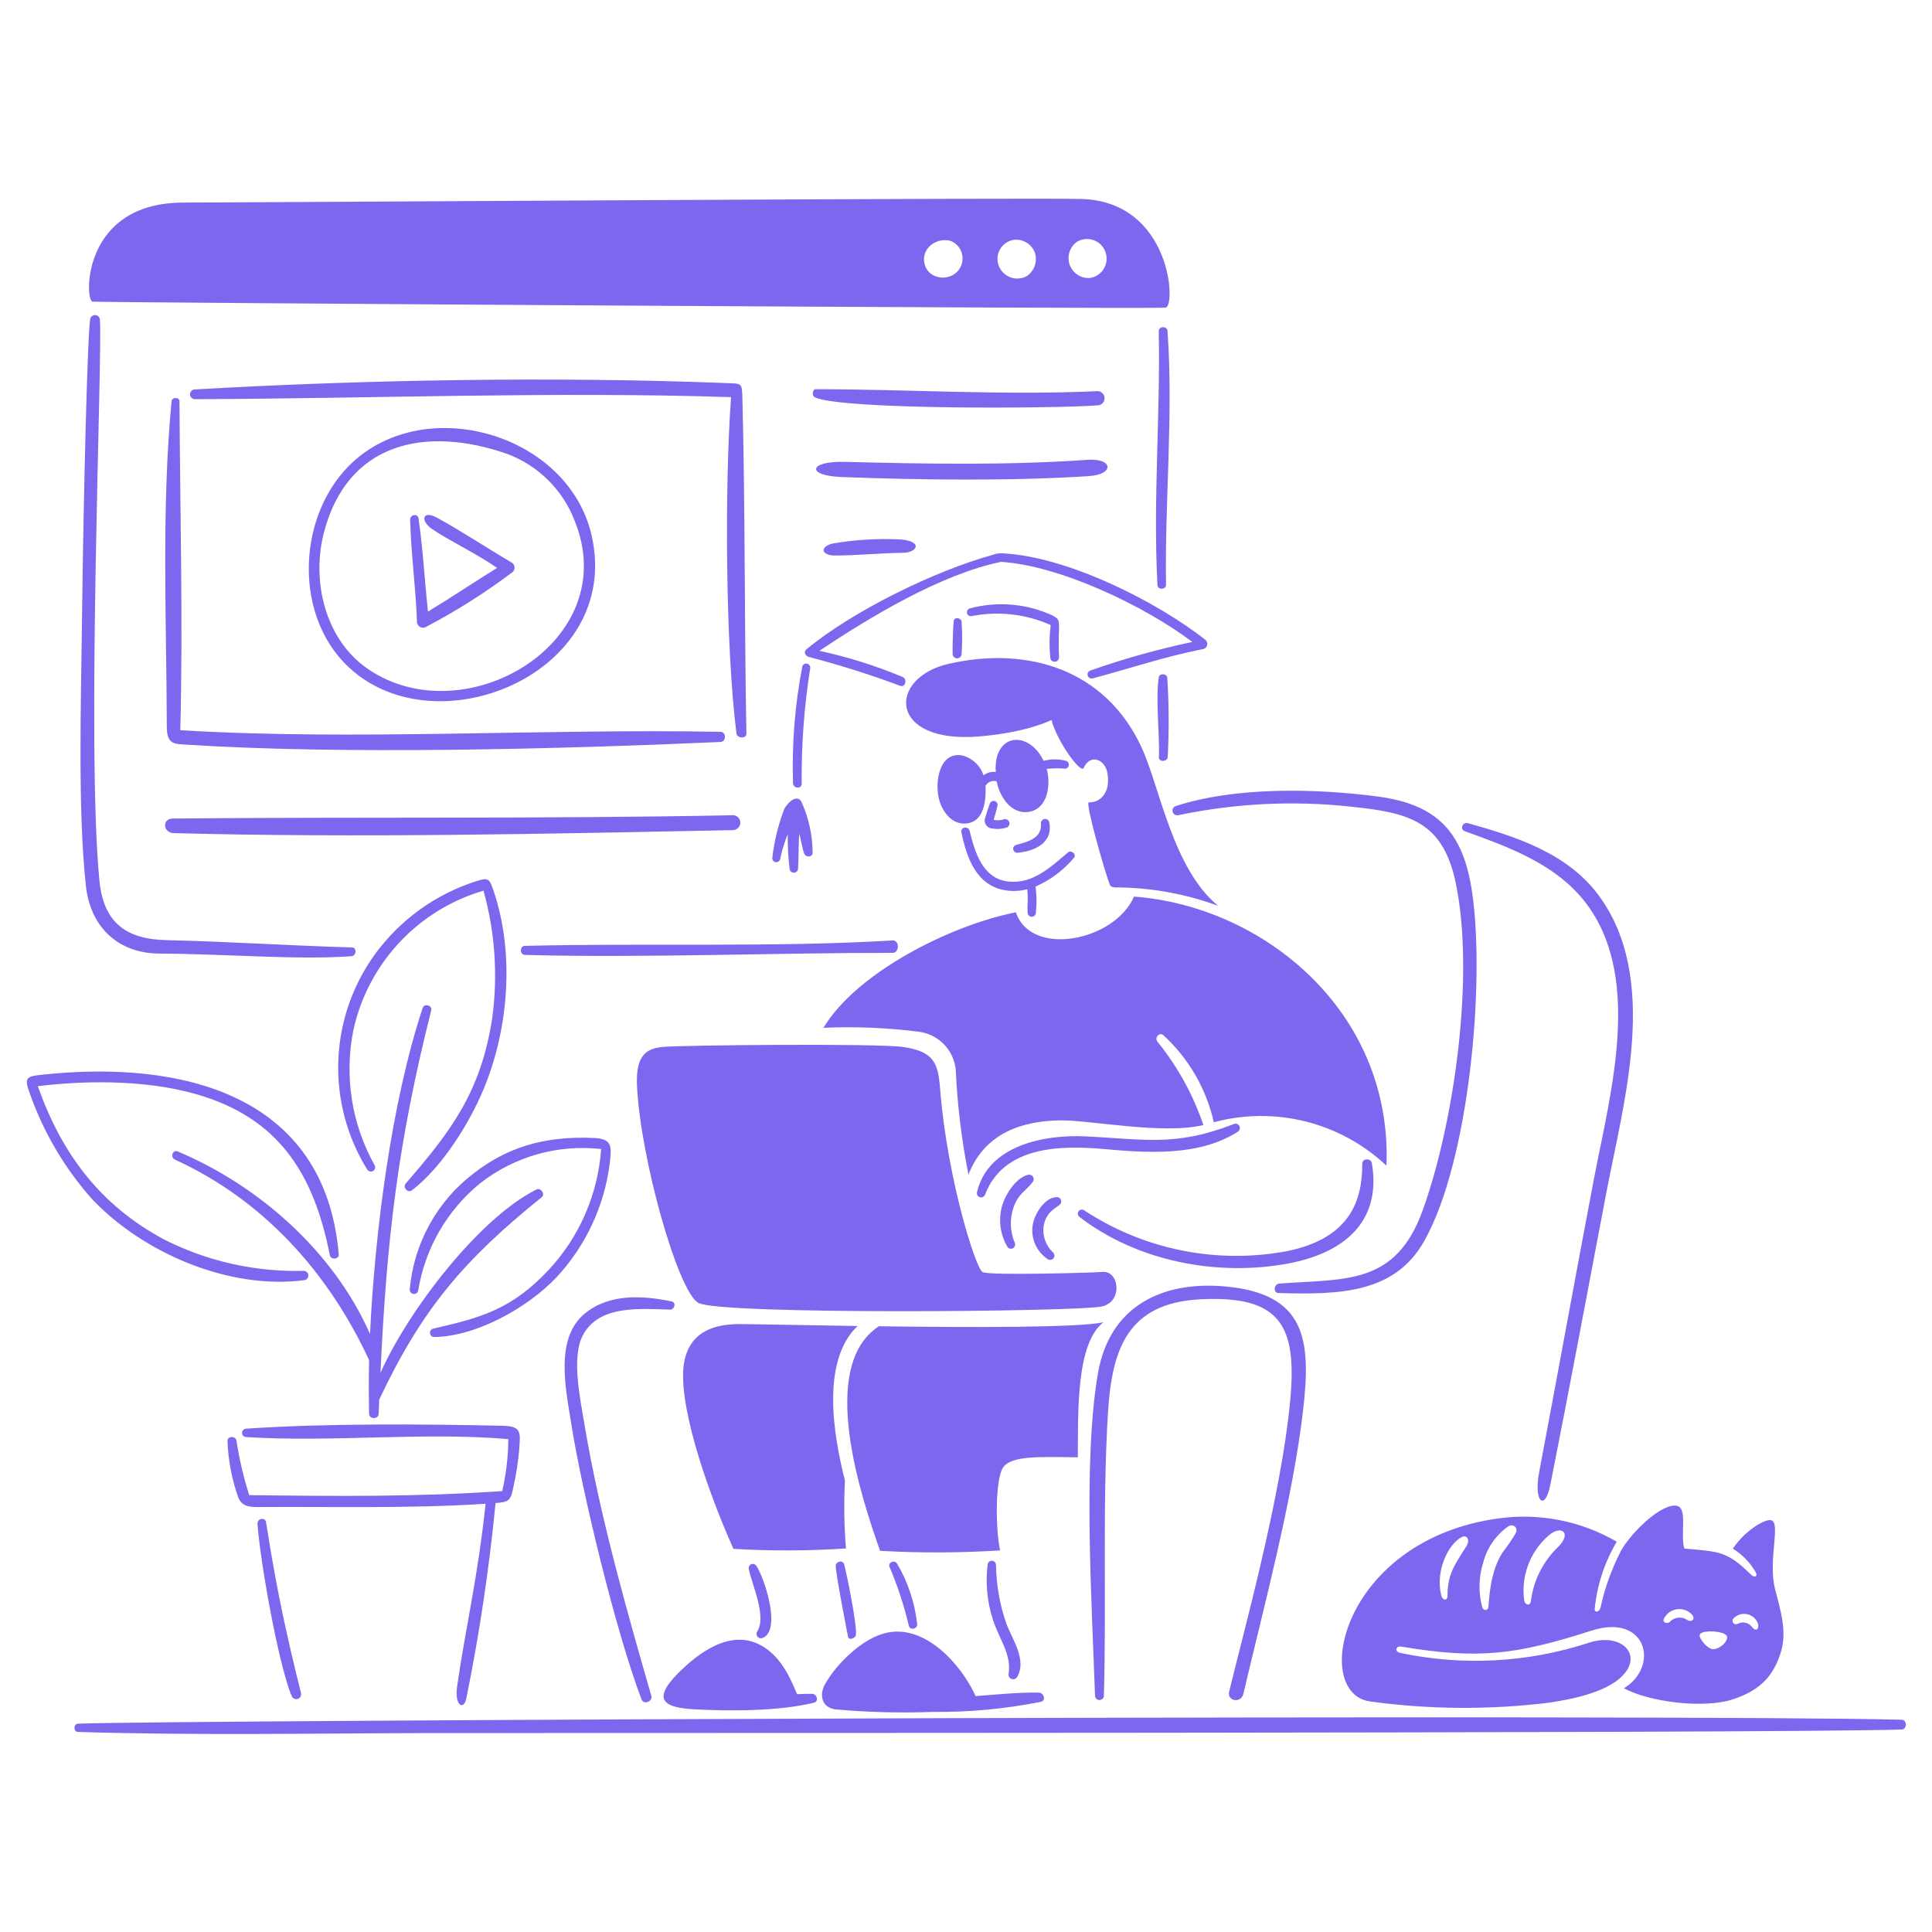 <svg width="401" height="401" viewBox="0 0 401 401" fill="none" xmlns="http://www.w3.org/2000/svg">
<path d="M35.836 169.89C74.536 169.536 113.084 169.98 151.836 169.214C152.051 169.177 152.271 169.185 152.482 169.238C152.693 169.291 152.891 169.388 153.063 169.522C153.234 169.656 153.376 169.825 153.478 170.018C153.58 170.21 153.64 170.422 153.655 170.639C153.67 170.857 153.64 171.075 153.565 171.279C153.49 171.484 153.374 171.671 153.222 171.828C153.071 171.984 152.889 172.108 152.687 172.189C152.485 172.271 152.268 172.309 152.05 172.302C113.742 173.064 74.34 173.934 36.05 172.92C33.838 172.862 33.57 169.91 35.836 169.89ZM122.818 111.23C129.272 139.972 89.708 156.02 71.706 137.83C63.44 129.482 62.152 115.896 66.644 105.39C77.936 78.992 117.286 86.582 122.818 111.23ZM119.236 107.994C118.014 104.851 116.143 102.001 113.746 99.629C111.348 97.258 108.478 95.418 105.322 94.23C88.448 88.32 72.108 91.706 67.224 110.57C64.644 120.528 67.424 132.59 76.17 138.71C96.268 152.77 129.612 133.244 119.236 107.994ZM37.252 83.322C37.252 82.362 35.694 82.386 35.606 83.31C33.506 105.412 34.546 128.568 34.624 150.796C34.636 154.126 35.8 154.37 37.884 154.508C71.01 156.688 116.496 155.466 149.556 154C150.756 153.946 150.784 151.918 149.556 151.894C112.62 151.204 73.766 153.744 37.424 151.564C37.996 129.272 37.37 105.744 37.252 83.322ZM152.862 152.272C152.988 153.256 154.94 153.388 154.92 152.286C154.488 129.074 154.686 105.686 154.086 82.548C154.004 79.368 153.948 79.636 150.498 79.502C115.11 78.124 75.644 78.804 40.402 80.834C40.134 80.847 39.883 80.965 39.702 81.163C39.522 81.361 39.428 81.622 39.44 81.89C39.452 82.158 39.571 82.409 39.769 82.59C39.967 82.77 40.228 82.865 40.496 82.852C77.458 82.724 114.818 81.232 151.738 82.428C150.392 100.818 150.57 134.244 152.862 152.272ZM106.098 116.7C101.756 114.154 95.654 110.166 90.788 107.5C87.54 105.722 87.286 108.156 89.612 109.764C92.89 112.032 98.974 114.94 103.176 117.874C98.356 120.846 93.736 123.978 88.83 126.938C88.128 120.474 87.802 114.11 86.876 107.626C86.712 106.464 85.096 106.804 85.126 107.906C85.326 115.086 86.308 122.138 86.552 129.222C86.584 129.413 86.658 129.594 86.77 129.751C86.883 129.909 87.029 130.039 87.199 130.131C87.369 130.223 87.558 130.275 87.751 130.283C87.944 130.292 88.137 130.256 88.314 130.178C94.644 126.861 100.694 123.034 106.402 118.734C106.551 118.597 106.665 118.425 106.732 118.233C106.8 118.042 106.819 117.837 106.789 117.636C106.759 117.436 106.681 117.245 106.56 117.082C106.44 116.919 106.281 116.788 106.098 116.7ZM226.016 98.82C231.304 98.48 231.122 95.062 225.672 95.442C209.008 96.606 191.95 96.288 175.25 95.86C167.902 95.672 167.172 98.724 174.714 99.01C191.024 99.628 209.79 99.862 226.016 98.82ZM242.37 157.126C242.659 151.632 242.625 146.126 242.268 140.636C242.192 139.8 240.668 139.686 240.526 140.534C239.812 144.806 240.716 152.578 240.542 157.218C240.508 158.216 242.312 158.13 242.37 157.126ZM37.954 42.048C59.07 41.986 216.408 40.972 224.732 41.308C243.042 42.05 244.132 63.508 241.932 63.848C239.592 64.212 21.492 62.794 19.192 62.608C17.588 62.48 16.836 42.11 37.954 42.048ZM226.232 57.698C226.823 57.608 227.386 57.389 227.882 57.057C228.379 56.724 228.796 56.287 229.104 55.775C229.412 55.263 229.604 54.69 229.665 54.096C229.727 53.501 229.657 52.901 229.46 52.337C229.263 51.773 228.945 51.259 228.527 50.832C228.109 50.405 227.603 50.075 227.043 49.866C226.483 49.657 225.885 49.573 225.289 49.622C224.694 49.67 224.116 49.849 223.598 50.146C222.843 50.658 222.278 51.405 221.991 52.271C221.704 53.137 221.711 54.073 222.012 54.935C222.312 55.796 222.889 56.534 223.652 57.034C224.415 57.533 225.322 57.767 226.232 57.698ZM208.01 56.356C208.623 57.081 209.468 57.572 210.401 57.745C211.335 57.918 212.3 57.763 213.132 57.306C213.896 56.786 214.472 56.034 214.775 55.16C215.077 54.287 215.089 53.339 214.81 52.458C214.484 51.582 213.873 50.842 213.074 50.356C212.276 49.871 211.337 49.669 210.41 49.782C209.704 49.893 209.041 50.191 208.49 50.644C207.938 51.098 207.518 51.691 207.273 52.362C207.028 53.033 206.967 53.757 207.097 54.459C207.226 55.162 207.542 55.817 208.01 56.356ZM192.94 56.606C193.614 57.173 194.446 57.519 195.323 57.597C196.201 57.675 197.081 57.481 197.844 57.042C198.472 56.673 198.985 56.138 199.327 55.494C199.668 54.851 199.825 54.126 199.779 53.4C199.733 52.673 199.486 51.973 199.066 51.378C198.646 50.783 198.069 50.317 197.4 50.03C196.508 49.766 195.556 49.782 194.673 50.075C193.789 50.368 193.017 50.925 192.46 51.67C191.946 52.418 191.713 53.323 191.801 54.225C191.888 55.128 192.292 55.971 192.94 56.606ZM240.506 68.704C240.858 86.242 239.306 103.788 240.236 121.45C240.29 122.484 242.036 122.412 242.016 121.41C241.734 104.01 243.568 86.01 242.322 68.664C242.248 67.62 240.486 67.676 240.506 68.704ZM227.852 81.182C208.194 82.1 188.928 80.794 169.356 80.782C168.586 80.782 168.442 82.182 169.192 82.5C175.21 85.1 219.028 84.802 227.936 84.132C228.307 84.093 228.649 83.915 228.894 83.634C229.14 83.354 229.27 82.991 229.259 82.618C229.249 82.246 229.098 81.891 228.837 81.624C228.576 81.358 228.224 81.2 227.852 81.182ZM33.078 197.92C47.096 197.994 61.794 199.282 72.96 198.466C73.976 198.392 74.112 196.676 73.048 196.646C59.832 196.266 47.178 195.416 34.672 195.14C26.208 194.952 21.496 191.586 20.632 182.75C17.888 154.652 21.322 73.28 20.732 66.35C20.718 66.108 20.617 65.878 20.448 65.704C20.279 65.529 20.054 65.421 19.812 65.398C19.57 65.376 19.328 65.441 19.13 65.581C18.932 65.722 18.791 65.928 18.732 66.164C18.176 68.924 17.32 102.61 17.02 128.674C16.832 145.188 16.1 168 17.832 183.902C18.752 192.334 24.424 197.874 33.078 197.92ZM185.246 195.194C161.258 196.672 133.666 195.7 108.92 196.324C107.856 196.352 107.852 198.172 108.932 198.2C133.438 198.854 160.812 197.748 185.264 197.774C186.728 197.77 186.73 195.102 185.246 195.194ZM172.892 112.794C170.058 113.466 170.43 115.298 173.292 115.3C177.82 115.3 182.712 114.79 187.404 114.736C190.404 114.702 191.688 112.336 186.804 111.956C182.15 111.738 177.486 112.02 172.892 112.796V112.794ZM249.77 233.514C247.641 227.214 244.404 221.344 240.212 216.182C239.612 215.382 240.612 214.156 241.45 214.85C246.712 219.661 250.371 225.971 251.932 232.928C258.179 231.249 264.752 231.197 271.025 232.776C277.298 234.355 283.062 237.514 287.77 241.95C289.01 209.872 262.134 188.074 235.37 186.094C231.426 195.258 214.08 198.848 210.844 189.354C197.344 192.036 177.89 201.754 170.912 213.328C177.487 213.037 184.074 213.305 190.604 214.128C192.596 214.361 194.45 215.264 195.861 216.689C197.272 218.114 198.157 219.976 198.37 221.97C198.701 229.305 199.584 236.605 201.012 243.808C204.44 234.934 212.532 232.704 219.756 232.54C226.022 232.394 241.196 235.558 249.77 233.514ZM244.632 169.184C256.363 166.729 268.406 166.133 280.322 167.418C291.966 168.638 299.334 170.182 302.084 182.96C306.186 202.032 301.914 232.706 295.344 251.064C289.688 266.864 279.328 265.37 265.504 266.42C264.442 266.5 264.158 268.33 265.326 268.368C278.478 268.798 289.586 268.278 295.618 257.568C304.916 241.064 308.286 204.168 305.56 185.286C303.772 172.914 298.52 166.96 285.902 165.316C272.966 163.63 256.532 163.264 244.06 167.294C243.809 167.371 243.599 167.544 243.476 167.775C243.353 168.007 243.327 168.277 243.404 168.528C243.481 168.779 243.654 168.989 243.885 169.112C244.117 169.235 244.387 169.261 244.638 169.184H244.632ZM304.014 172.514C312.474 175.572 321.626 178.856 327.776 185.758C341.62 201.296 334.218 226.828 330.776 244.986C326.944 265.154 323.286 285.354 319.47 305.522C318.27 311.828 320.67 313.788 321.786 308.15C325.786 288.028 329.546 267.808 333.386 247.652C337.036 228.518 344.528 203.078 331.822 185.852C325.348 177.076 314.722 173.674 304.67 170.852C303.594 170.55 302.918 172.114 304.02 172.514H304.014ZM255.114 351.114C254.64 353.08 257.584 353.634 258.07 351.56C262.438 333.012 268.37 310.96 270.482 292.56C272.156 277.984 270.962 268.594 254.482 267.028C241.25 265.772 230.302 271.088 227.894 284.998C224.746 303.18 226.624 332.558 227.278 351.966C227.286 352.203 227.385 352.427 227.555 352.592C227.724 352.758 227.951 352.852 228.187 352.854C228.424 352.857 228.653 352.768 228.826 352.606C228.999 352.445 229.103 352.222 229.116 351.986C229.676 332.574 228.792 312.6 229.954 293.372C230.754 280.2 233.906 270.448 249.154 269.678C265.902 268.834 269.25 275.22 267.78 290.822C265.906 310.62 258.202 338.358 255.12 351.11L255.114 351.114ZM336.314 322.114C338.114 318.658 344.124 312.514 347.62 312.49C350.53 312.474 348.66 318.19 349.582 321.412C357.09 322.072 358.476 321.982 363.51 326.894C364.154 327.52 364.928 327.192 364.378 326.274C363.231 324.298 361.615 322.636 359.672 321.434C362.232 317.584 366.272 315.34 367.492 315.506C369.782 315.82 366.918 323.556 368.39 329.69C369.39 333.832 371.168 338.644 369.448 343.502C368.11 347.28 365.956 350.72 359.448 352.778C353.472 354.666 342.158 353.23 337.062 350.402C344.504 345.884 341.8 334.786 330.386 338.434C314.912 343.38 307.118 344.496 290.834 341.762C289.686 341.562 289.418 342.842 290.614 343.068C303.675 345.84 317.237 345.098 329.918 340.918C336.094 338.968 340.448 342.84 337.49 346.95C334.49 351.116 326.46 352.656 321.592 353.396C309.278 354.914 296.819 354.839 284.524 353.172C271.924 351.654 278.366 319.52 311.204 315.132C319.64 314.002 328.212 315.711 335.57 319.99C333.047 324.231 331.487 328.974 330.998 333.884C330.93 334.838 331.976 334.616 332.198 333.684C333.067 329.662 334.456 325.771 336.33 322.108L336.314 322.114ZM303.364 319.044C300.564 320.514 297.87 326.1 299.15 331.186C299.408 332.208 300.438 332.308 300.436 331.23C300.436 326.43 302.186 324.48 304.402 320.854C305.13 319.684 304.526 318.436 303.38 319.038L303.364 319.044ZM313.122 316.762C310.525 318.553 308.66 321.219 307.868 324.272C306.911 327.252 306.823 330.443 307.614 333.472C307.836 334.448 308.884 334.374 308.948 333.408C309.178 329.876 309.772 324.864 312.338 321.584C313.134 320.559 313.861 319.482 314.512 318.36C315.264 317.106 314.094 316.24 313.138 316.756L313.122 316.762ZM321.406 318.724C319.508 320.375 318.053 322.474 317.172 324.83C316.292 327.186 316.015 329.725 316.366 332.216C316.566 333.216 317.624 333.384 317.744 332.29C318.297 327.988 320.314 324.008 323.456 321.018C326.298 318.148 324.046 316.406 321.422 318.718L321.406 318.724ZM360.58 337.08C361.075 336.787 361.66 336.687 362.224 336.797C362.788 336.908 363.292 337.222 363.64 337.68C364.424 338.76 365.26 338.152 364.814 336.816C364.614 336.357 364.305 335.953 363.914 335.641C363.523 335.329 363.061 335.117 362.569 335.025C362.077 334.932 361.569 334.962 361.091 335.11C360.613 335.259 360.179 335.523 359.826 335.878C359.701 335.993 359.621 336.149 359.599 336.317C359.578 336.486 359.616 336.657 359.708 336.8C359.8 336.942 359.94 337.048 360.102 337.098C360.265 337.149 360.439 337.14 360.596 337.074L360.58 337.08ZM352.762 339.502C352.888 340.438 354.552 342.344 355.606 342.302C356.844 342.244 358.58 340.946 358.458 339.702C358.336 338.458 352.594 338.122 352.77 339.496L352.762 339.502ZM346.588 336.616C347.027 336.151 347.612 335.85 348.246 335.766C348.88 335.681 349.524 335.816 350.07 336.15C351.102 336.916 352.024 335.962 351.144 335.076C350.753 334.67 350.273 334.362 349.741 334.177C349.209 333.991 348.641 333.934 348.083 334.009C347.525 334.084 346.992 334.289 346.528 334.608C346.064 334.928 345.682 335.352 345.412 335.846C344.88 336.736 346 337.188 346.604 336.61L346.588 336.616ZM126.532 241.65C126.954 238.12 127.168 236.384 123.404 236.202C112.592 235.678 104.906 238.402 98.27 243.572C94.522 246.436 91.41 250.049 89.134 254.181C86.858 258.313 85.466 262.873 85.048 267.572C85.019 267.799 85.079 268.029 85.215 268.213C85.351 268.397 85.553 268.522 85.779 268.561C86.004 268.6 86.237 268.551 86.427 268.423C86.617 268.296 86.751 268.1 86.8 267.876C88.215 259.116 92.798 251.182 99.68 245.58C106.794 240.027 115.801 237.482 124.77 238.492C124.121 247.86 120.273 256.721 113.87 263.59C106.27 271.688 99.964 273.49 89.88 275.774C89.677 275.833 89.503 275.963 89.387 276.139C89.272 276.316 89.223 276.528 89.25 276.737C89.276 276.946 89.377 277.139 89.533 277.281C89.689 277.422 89.891 277.504 90.102 277.51C98.878 277.4 109.482 271.43 115.44 265.182C121.504 258.689 125.382 250.46 126.532 241.65ZM202.502 352.036C199.546 345.554 192.2 337.236 184.202 338.852C179.202 339.852 173.7 345.202 171.258 349.536C169.974 351.814 170.552 354.43 173.434 354.792C180.115 355.394 186.827 355.568 193.53 355.314C201.089 355.405 208.636 354.704 216.048 353.22C217.206 352.916 216.632 351.338 215.618 351.318C211.262 351.234 206.87 351.722 202.502 352.036ZM144 354.77C151.532 355.196 161.8 355.17 168.936 353.406C170.044 353.132 169.55 351.56 168.536 351.56C167.522 351.56 166.464 351.596 165.43 351.632C163.81 347.664 161.83 343.632 157.918 341.49C151.622 338.05 144.974 343.016 140.648 347.392C135.064 353.048 138.232 354.444 144 354.77ZM63.076 265.72C63.327 265.706 63.562 265.596 63.733 265.412C63.905 265.229 63.998 264.986 63.995 264.736C63.992 264.485 63.892 264.245 63.717 264.065C63.541 263.886 63.303 263.782 63.052 263.774C52.974 264.041 42.989 261.793 33.998 257.232C20.712 250.088 12.77 239.37 7.85 225.45C16.014 224.436 29.16 223.814 40.65 227.082C58.05 232.028 65.18 243.882 68.46 260.52C68.66 261.542 70.408 261.422 70.314 260.342C67.426 226.902 37.41 219.988 8.736 223.066C5.568 223.408 4.914 223.586 6.174 226.91C9.035 235.081 13.484 242.606 19.264 249.052C29.896 260.146 47.55 267.706 63.076 265.72ZM394.712 356.942C347.88 355.742 36.588 357.016 16.198 357.758C15.226 357.794 15.198 359.442 16.184 359.472C40.836 360.234 65.562 359.756 90.222 359.704C114.882 359.652 367.022 359.83 394.696 358.974C395.848 358.94 395.868 356.97 394.712 356.942ZM96.788 352.524C99.508 339.119 101.534 325.583 102.858 311.97C105.688 311.754 106.014 311.45 106.592 308.482C107.133 306.048 107.518 303.581 107.744 301.098C107.964 297.562 108.476 296.018 104.434 295.932C87.782 295.566 67.512 295.41 51.056 296.532C50.831 296.547 50.621 296.649 50.469 296.816C50.317 296.983 50.236 297.202 50.243 297.427C50.249 297.652 50.343 297.867 50.504 298.024C50.665 298.182 50.88 298.272 51.106 298.274C69.042 299.404 88.162 297.174 105.506 298.704C105.481 302.333 105.057 305.949 104.242 309.486C86.442 310.72 69.524 310.544 51.728 310.326C50.55 306.626 49.664 302.84 49.078 299.002C48.906 297.986 47.192 298.022 47.218 299.102C47.361 303.01 48.086 306.876 49.37 310.57C50.016 312.506 51.434 312.812 53.5 312.798C69.5 312.69 84.72 313.144 100.788 312.118C99.128 327.752 96.588 338.034 94.888 349.962C94.286 354.17 96.322 355.006 96.788 352.524ZM139.088 271.814C140.028 271.834 140.408 270.318 139.404 270.114C133.354 268.882 126.53 268.456 121.426 272.598C115.052 277.77 117.456 288.382 118.588 295.612C120.722 309.226 127.788 338.64 133.164 352.74C133.61 353.91 135.518 353.14 135.19 352C130.912 337.044 124.612 315.58 121.258 295.35C120.436 290.386 118.626 281.934 120.858 277.376C124.14 270.716 132.97 271.676 139.088 271.814ZM53.442 316.262C53.972 323.918 57.768 345.462 60.578 352.116C60.688 352.328 60.869 352.494 61.089 352.586C61.309 352.678 61.554 352.691 61.782 352.621C62.011 352.552 62.207 352.405 62.338 352.205C62.469 352.006 62.526 351.767 62.5 351.53C59.598 339.74 57.564 330.93 55.222 315.956C55.046 314.83 53.37 315.158 53.442 316.262ZM76.242 242.76C76.365 242.952 76.557 243.089 76.778 243.142C76.999 243.196 77.233 243.162 77.43 243.048C77.627 242.934 77.772 242.748 77.836 242.529C77.899 242.311 77.875 242.076 77.77 241.874C72.971 233.315 71.409 223.316 73.37 213.702C74.874 206.919 78.172 200.664 82.919 195.591C87.666 190.518 93.688 186.813 100.356 184.862C102.745 193.448 103.363 202.43 102.172 211.262C99.844 226.492 93.8 234.582 84.22 245.632C83.51 246.452 84.658 247.718 85.534 247.032C91.718 242.264 97.356 233.286 100.352 226.112C105.6 213.55 106.854 197.782 102.4 184.754C101.566 182.31 101.312 182.13 98.906 182.882C90.368 185.589 82.929 190.976 77.694 198.244C73.077 204.691 70.474 212.361 70.215 220.286C69.956 228.211 72.052 236.036 76.238 242.77L76.242 242.76ZM76.612 293.48C76.634 294.6 78.548 294.616 78.588 293.48C78.624 292.492 78.663 291.503 78.704 290.512C87.562 271.702 96.352 261.438 112.448 248.484C113.208 247.872 112.248 246.436 111.352 246.884C99.186 252.99 84.57 272.34 78.97 284.948C80.258 257.28 82.528 237.388 89.508 209.68C89.764 208.668 88.058 208.196 87.724 209.206C81.17 229.092 77.802 255.918 76.798 276.87C69.262 259.82 53.884 246.174 36.908 238.994C35.838 238.542 35.258 240.194 36.294 240.678C54.694 249.078 68.198 264.156 76.61 282.302C76.524 286.022 76.538 289.742 76.608 293.48H76.612Z" fill="#7B68EE"/>
<path d="M214.4 245.268C212.76 247.406 211.39 247.648 210.334 250.696C209.54 253.073 209.644 255.658 210.626 257.964C210.716 258.17 210.724 258.403 210.646 258.614C210.569 258.825 210.414 258.998 210.212 259.097C210.01 259.196 209.778 259.214 209.563 259.145C209.349 259.077 209.17 258.929 209.062 258.732C208.301 257.425 207.821 255.974 207.651 254.472C207.482 252.969 207.626 251.448 208.076 250.004C208.78 247.744 210.994 244.338 213.448 243.824C213.629 243.792 213.815 243.814 213.984 243.886C214.153 243.959 214.297 244.08 214.399 244.233C214.5 244.387 214.554 244.566 214.554 244.75C214.554 244.934 214.501 245.114 214.4 245.268ZM220.064 249.936C220.165 249.811 220.231 249.662 220.255 249.504C220.279 249.345 220.26 249.183 220.201 249.035C220.142 248.886 220.044 248.755 219.918 248.657C219.791 248.558 219.641 248.495 219.482 248.474C216.906 248.38 214.754 251.908 214.368 254.14C214.126 255.51 214.289 256.922 214.838 258.201C215.386 259.48 216.296 260.571 217.456 261.34C217.641 261.472 217.87 261.528 218.095 261.496C218.32 261.464 218.525 261.348 218.666 261.17C218.808 260.992 218.876 260.766 218.856 260.54C218.836 260.313 218.73 260.103 218.56 259.952C217.821 259.258 217.258 258.397 216.919 257.441C216.581 256.486 216.475 255.463 216.612 254.458C217.14 251.428 219.234 250.75 220.064 249.936ZM284.744 241.45C284.544 240.288 282.744 240.42 282.744 241.53C282.794 249.156 280.222 257.088 266.978 259.712C252.422 262.396 237.392 259.351 225.03 251.212C224.849 251.085 224.626 251.034 224.409 251.071C224.191 251.107 223.996 251.228 223.867 251.406C223.737 251.585 223.683 251.807 223.716 252.025C223.75 252.244 223.867 252.44 224.044 252.572C236.032 261.812 252.644 265.004 267.414 262.24C278.456 260.17 286.842 253.946 284.744 241.45ZM228.812 264C227.26 264.146 205.444 264.784 203.958 264.04C202.472 263.296 196.558 244.324 195.124 225.974C194.712 220.688 193.884 218.252 187.444 217.304C182.228 216.534 141.126 216.918 137.472 217.304C134.332 217.634 131.946 218.868 132.206 225.152C132.824 240.092 140.71 268.152 144.962 270.438C149.586 272.916 223.146 272.28 228.626 271.18C233.146 270.272 232.322 263.67 228.812 264ZM163.85 238.358C157.99 238.57 159.538 250.958 166.576 250.682C172.868 250.442 171.262 238.09 163.85 238.358ZM175.214 324.704C174.944 323.704 173.388 324.092 173.458 325.088C173.63 327.498 175.268 335.83 176.016 339.72C176.166 340.504 177.514 340.092 177.646 339.372C177.956 337.674 175.828 326.986 175.214 324.704ZM186.166 324.504C185.656 323.704 184.274 324.264 184.618 325.204C186.304 329.16 187.648 333.253 188.636 337.438C188.836 338.412 190.406 338.168 190.37 337.144C189.889 332.677 188.457 328.365 186.17 324.498L186.166 324.504ZM208.876 337C207.504 333.054 206.777 328.913 206.722 324.736C206.704 324.53 206.613 324.338 206.465 324.193C206.318 324.049 206.124 323.961 205.918 323.947C205.712 323.932 205.508 323.992 205.342 324.115C205.176 324.237 205.059 324.415 205.012 324.616C204.51 328.506 204.879 332.46 206.092 336.19C207.292 340.036 209.978 343.292 209.344 347.39C209.299 347.618 209.337 347.854 209.452 348.055C209.567 348.257 209.75 348.41 209.969 348.487C210.188 348.564 210.427 348.56 210.643 348.475C210.859 348.39 211.037 348.23 211.144 348.024C213.15 344.472 210.1 340.264 208.876 336.994V337ZM157.008 325.03C156.903 324.852 156.738 324.717 156.542 324.649C156.347 324.581 156.134 324.586 155.941 324.661C155.748 324.736 155.589 324.878 155.491 325.06C155.393 325.243 155.364 325.454 155.408 325.656C156.132 329.056 159.19 335.594 157.142 338.656C157.051 338.811 157.007 338.989 157.017 339.169C157.026 339.348 157.088 339.521 157.194 339.666C157.3 339.811 157.447 339.921 157.615 339.984C157.784 340.046 157.967 340.058 158.142 340.018C162.34 338.658 158.694 327.588 157.008 325.024V325.03ZM175.378 307.322C173.032 298.108 170.318 282.562 177.988 275.222C166.01 275.044 156.026 274.822 153.552 274.822C149.01 274.822 143.462 275.898 142.072 282.38C140.37 290.324 146.366 308.348 152.228 321.476C160.007 321.933 167.808 321.906 175.584 321.394C175.206 316.711 175.134 312.008 175.37 307.316L175.378 307.322ZM182.41 275.284C169.61 283.604 178.83 310.976 182.668 321.884C190.968 322.35 199.288 322.321 207.584 321.798C206.642 317.752 206.476 306.77 208.292 304.458C210.108 302.146 215.566 302.368 223.712 302.476C223.772 293.064 223.324 278.9 229.02 274.44C223.942 275.588 201.582 275.53 182.41 275.278V275.284ZM256.01 233.334C243.864 238.052 237.504 236.434 225.21 235.862C216.752 235.462 205.098 237.694 202.788 247.422C202.729 247.643 202.758 247.878 202.869 248.078C202.981 248.277 203.166 248.425 203.385 248.491C203.604 248.556 203.84 248.534 204.042 248.428C204.245 248.322 204.398 248.141 204.47 247.924C208.318 237.888 220.07 237.676 229.118 238.49C238.166 239.304 248.79 240.046 256.858 234.934C257.071 234.823 257.231 234.632 257.303 234.403C257.375 234.173 257.353 233.925 257.242 233.712C257.131 233.499 256.94 233.339 256.71 233.267C256.481 233.195 256.233 233.217 256.02 233.328L256.01 233.334ZM252.83 188.014C243.384 180.27 240.692 163.224 236.948 155.14C229.504 139.06 213.526 134.044 197.002 137.758C184.122 140.652 184.3 154.438 203.268 152.85C213.386 152.002 218.208 149.45 218.244 149.432C219.38 153.87 224.332 160.656 224.916 159.402C226.344 156.326 229.362 157.626 229.854 160.454C230.568 164.558 228.326 166.626 225.998 166.536C225.168 166.504 229.304 180.906 230.334 183.594C230.604 184.298 231.504 184.18 232.152 184.194C239.213 184.272 246.207 185.564 252.83 188.014ZM250.186 132.792C239.85 124.694 221.644 115.644 208.47 114.872C207.608 114.765 206.732 114.879 205.926 115.202C193.926 118.512 176.87 126.884 167.326 134.818C166.738 135.306 167.2 136.15 167.806 136.332C174.226 138.001 180.556 140 186.77 142.32C187.924 142.804 188.408 140.964 187.308 140.49C181.735 138.167 175.963 136.355 170.062 135.076C180.77 127.97 195.192 119.23 207.77 116.618C220.048 117.384 237.632 125.806 247.474 133.24C240.286 134.76 233.204 136.744 226.274 139.182C226.07 139.26 225.905 139.413 225.81 139.609C225.716 139.806 225.701 140.031 225.767 140.238C225.834 140.445 225.977 140.62 226.168 140.724C226.359 140.829 226.583 140.857 226.794 140.802C234.938 138.632 241.552 136.33 249.828 134.692C250.016 134.631 250.184 134.52 250.315 134.372C250.445 134.223 250.533 134.042 250.57 133.848C250.607 133.654 250.59 133.453 250.523 133.267C250.455 133.082 250.339 132.917 250.186 132.792ZM166.318 166.356C167.851 169.716 168.651 173.363 168.666 177.056C168.562 178.004 167.208 177.962 166.916 177.17C166.458 175.922 166.286 174.334 165.874 172.984C165.724 175.398 165.78 177.806 165.648 180.216C165.656 180.446 165.575 180.671 165.42 180.842C165.265 181.013 165.05 181.116 164.82 181.131C164.589 181.145 164.363 181.069 164.188 180.919C164.013 180.768 163.904 180.556 163.884 180.326C163.599 177.95 163.471 175.557 163.5 173.164C162.813 174.823 162.286 176.543 161.926 178.302C161.881 178.517 161.753 178.705 161.569 178.825C161.386 178.945 161.162 178.987 160.948 178.942C160.733 178.897 160.545 178.769 160.425 178.586C160.305 178.402 160.263 178.179 160.308 177.964C160.717 174.496 161.558 171.092 162.81 167.832C163.352 166.844 165.28 164.686 166.318 166.356ZM166.532 138.298C166.6 138.108 166.734 137.949 166.909 137.848C167.084 137.748 167.289 137.713 167.487 137.751C167.686 137.788 167.864 137.895 167.991 138.052C168.117 138.209 168.184 138.406 168.178 138.608C166.914 146.56 166.318 154.603 166.396 162.654C166.396 163.838 164.636 163.69 164.596 162.548C164.338 154.418 164.988 146.284 166.532 138.298ZM199.582 128.97C199.41 128.184 198.052 128.018 197.95 128.884C197.796 130.188 197.69 134.448 197.722 135.7C197.718 135.941 197.808 136.174 197.972 136.351C198.137 136.527 198.363 136.633 198.604 136.646C198.845 136.659 199.081 136.578 199.263 136.42C199.446 136.262 199.56 136.04 199.582 135.8C199.735 133.526 199.735 131.244 199.582 128.97ZM218.514 127.77C213.132 125.274 207.046 124.744 201.314 126.272C201.205 126.3 201.102 126.349 201.013 126.418C200.923 126.486 200.849 126.572 200.794 126.671C200.739 126.769 200.705 126.878 200.694 126.99C200.682 127.102 200.694 127.215 200.728 127.323C200.762 127.43 200.818 127.529 200.892 127.614C200.965 127.699 201.056 127.769 201.157 127.817C201.259 127.866 201.369 127.894 201.482 127.898C201.594 127.903 201.707 127.884 201.812 127.844C207.301 126.8 212.979 127.46 218.082 129.736C217.799 131.969 217.768 134.228 217.988 136.468C217.995 136.71 218.098 136.939 218.274 137.105C218.45 137.271 218.685 137.36 218.927 137.353C219.169 137.346 219.398 137.243 219.564 137.067C219.73 136.891 219.819 136.656 219.812 136.414C219.462 128.994 220.604 128.918 218.514 127.77ZM214.936 184.01C218.006 182.666 220.726 180.634 222.886 178.072C223.526 177.342 222.372 176.324 221.658 176.932C218.102 179.948 214.382 183.514 209.32 182.972C203.93 182.394 202.364 176.902 201.246 172.444C200.98 171.38 199.322 171.644 199.548 172.75C200.628 177.988 202.63 183.79 208.638 184.786C210.157 185.031 211.711 184.958 213.2 184.57C213.474 186.344 213.16 188.062 213.3 189.57C213.335 189.773 213.443 189.956 213.602 190.087C213.762 190.217 213.963 190.285 214.169 190.279C214.375 190.272 214.572 190.192 214.724 190.052C214.875 189.912 214.971 189.723 214.994 189.518C215.201 187.686 215.182 185.835 214.936 184.008V184.01ZM217.78 170.63C217.725 170.425 217.599 170.247 217.424 170.128C217.249 170.008 217.037 169.956 216.826 169.98C216.616 170.005 216.421 170.104 216.278 170.26C216.135 170.416 216.052 170.618 216.046 170.83C216.364 173.996 213.29 174.73 210.896 175.374C210.689 175.433 210.514 175.57 210.406 175.757C210.298 175.943 210.267 176.163 210.319 176.372C210.371 176.581 210.502 176.761 210.684 176.875C210.866 176.989 211.086 177.028 211.296 176.984C214.314 176.702 218.676 175.206 217.78 170.628V170.63ZM208.212 170.1C207.571 170.282 206.896 170.304 206.244 170.166C206.516 169.214 206.798 168.27 207.02 167.306C207.083 167.096 207.061 166.87 206.958 166.676C206.855 166.483 206.68 166.338 206.47 166.273C206.261 166.208 206.034 166.229 205.84 166.331C205.646 166.432 205.5 166.607 205.434 166.816C205.094 167.737 204.793 168.671 204.53 169.616C204.417 169.859 204.365 170.125 204.379 170.393C204.392 170.66 204.471 170.92 204.607 171.15C204.744 171.38 204.934 171.574 205.162 171.714C205.39 171.854 205.649 171.936 205.916 171.954C206.894 172.141 207.903 172.086 208.854 171.792C208.976 171.759 209.09 171.7 209.189 171.62C209.287 171.54 209.368 171.44 209.425 171.327C209.483 171.214 209.516 171.09 209.523 170.964C209.53 170.837 209.511 170.71 209.466 170.592C209.421 170.473 209.351 170.365 209.262 170.275C209.173 170.184 209.066 170.114 208.948 170.067C208.83 170.021 208.703 170 208.577 170.005C208.45 170.01 208.326 170.042 208.212 170.098V170.1ZM200.98 166.2C200.934 165.474 200.632 164.66 199.794 164.6C197.686 164.456 198.5 168.334 200.148 168.138C201.034 168.036 201.024 166.858 200.98 166.198V166.2ZM212.97 162.23C212.916 162.036 212.819 161.857 212.687 161.706C212.554 161.555 212.389 161.436 212.204 161.357C212.018 161.279 211.818 161.244 211.617 161.254C211.416 161.264 211.22 161.319 211.044 161.416C210.719 161.684 210.499 162.058 210.423 162.472C210.346 162.886 210.419 163.314 210.628 163.68C211.52 165.75 214.14 165.252 212.97 162.23ZM221.33 157.93C219.785 157.516 218.159 157.512 216.612 157.92C213.366 151.294 206.112 152.346 206.682 160.238C206.234 160.172 205.777 160.199 205.34 160.318C204.903 160.437 204.495 160.644 204.142 160.928C203.809 159.916 203.224 159.006 202.443 158.282C201.662 157.557 200.71 157.044 199.676 156.788C194.91 156.012 194.028 162.35 194.876 165.788C195.538 168.462 197.592 171.29 200.69 170.906C205.344 170.33 204.44 163.248 204.576 163.066C204.804 162.683 205.155 162.387 205.571 162.226C205.987 162.064 206.445 162.047 206.872 162.176C207.472 165.466 210.072 169.344 213.91 168.434C217.596 167.56 218.11 162.604 217.244 159.58C218.551 159.439 219.869 159.43 221.178 159.552C221.357 159.515 221.519 159.422 221.641 159.285C221.763 159.149 221.837 158.977 221.853 158.795C221.87 158.612 221.827 158.43 221.731 158.274C221.635 158.119 221.492 157.998 221.322 157.93H221.33ZM213.906 166.424C216.572 165.174 215.706 160.176 214.716 158.348C213.936 156.9 212.012 154.664 210.138 155.558C208.508 156.334 208.058 158.694 208.538 160.998C209.292 164.742 210.91 167.824 213.898 166.424H213.906ZM202.68 162.784C202.334 160.61 201.222 158.644 199.054 158.584C196.296 158.512 196.08 163.216 196.494 165.162C196.866 166.898 198.242 169.244 200.33 169.09C202.862 168.906 202.918 164.342 202.672 162.784H202.68Z" fill="#7B68EE"/>
</svg>

